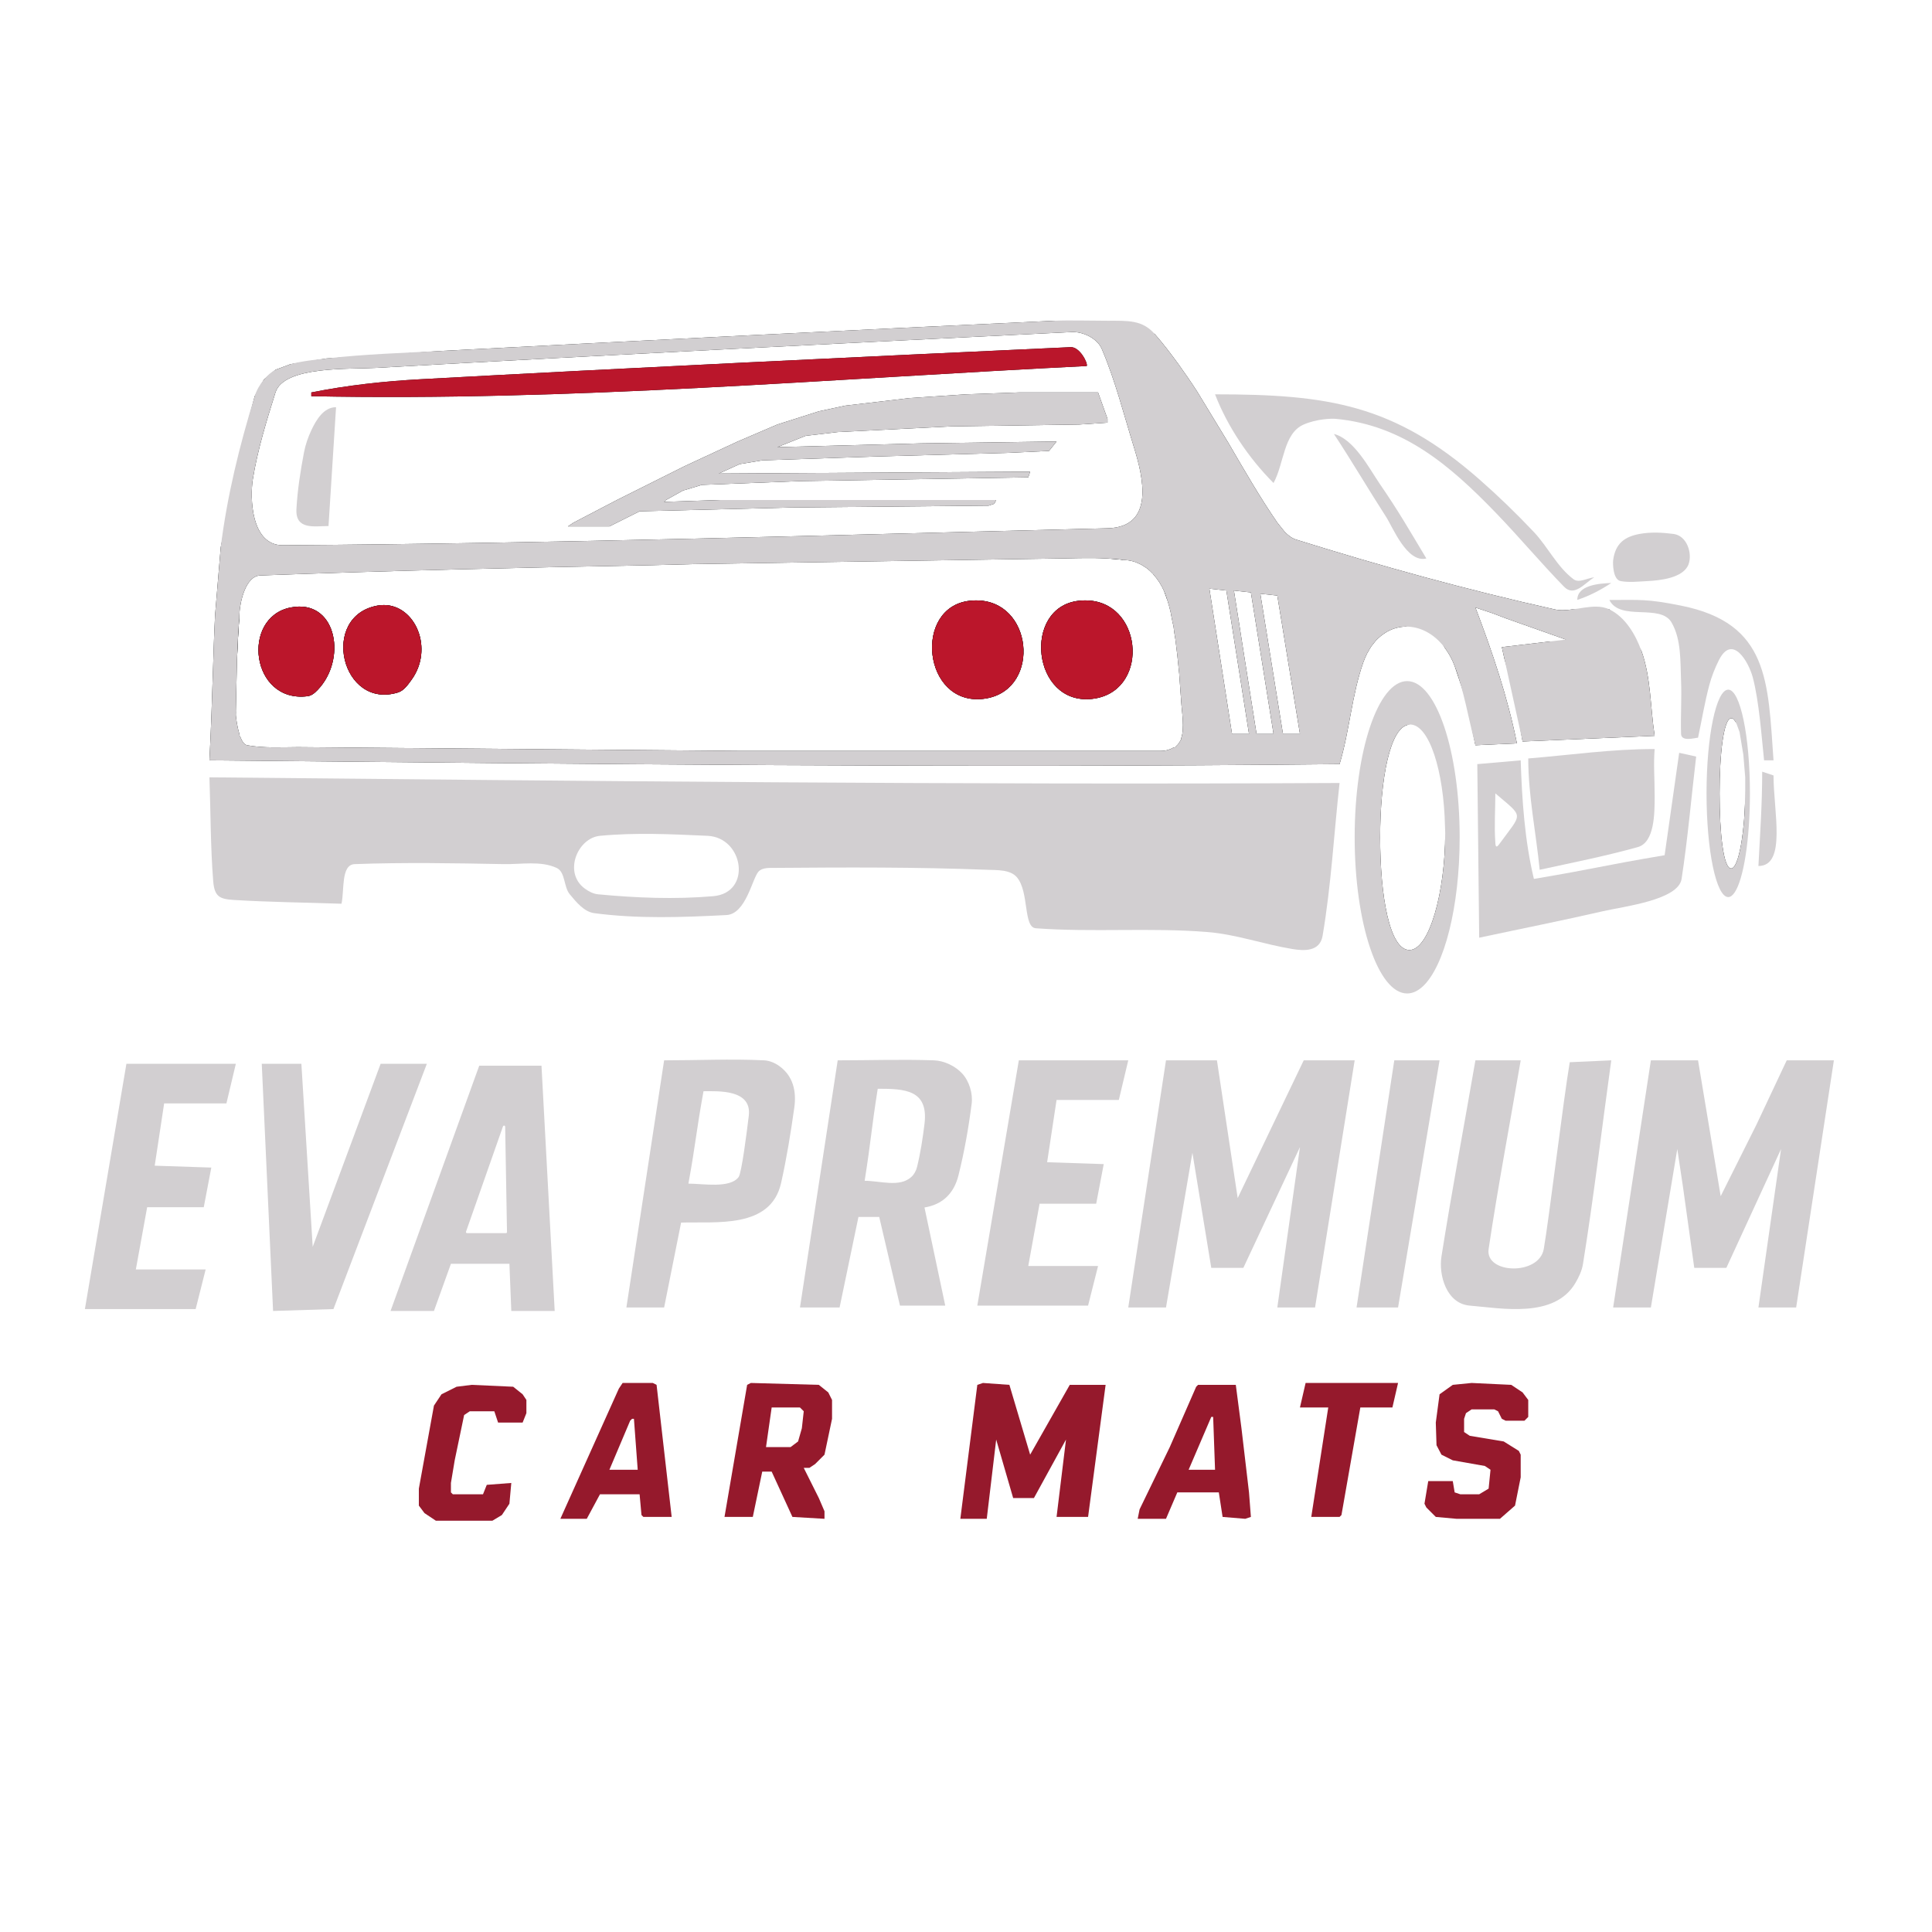 <?xml version="1.0" encoding="UTF-8" standalone="no"?>
<!DOCTYPE svg PUBLIC "-//W3C//DTD SVG 1.1//EN" "http://www.w3.org/Graphics/SVG/1.1/DTD/svg11.dtd">
<!-- Created with Vectornator (http://vectornator.io/) -->
<svg height="1024.0pt" stroke-miterlimit="10" style="fill-rule:nonzero;clip-rule:evenodd;stroke-linecap:round;stroke-linejoin:round;" version="1.1" viewBox="0 0 1024 1024" width="1024.0pt" xml:space="preserve" xmlns="http://www.w3.org/2000/svg" xmlns:xlink="http://www.w3.org/1999/xlink">
<defs/>
<g id="Untitled">
<path d="M567.469 184C453.782 189.242 336.638 194.785 223 201C203.555 202.063 184.096 204.181 165 208C165 209 165 209 165 210C302.511 212.806 439.363 200.764 576 194C576.704 192.446 572.274 183.778 567.469 184Z" fill="#010304" fill-rule="nonzero" opacity="1" stroke="none"/>
<path d="M540 208L512 209L482 211L448 215L434 218L412 225L391 234L363 247L327 265L304 277L301 279L323 279L339 271L419 269L524 268L527 267L528 265L382 265L352 266L353 265L362 260L372 257L424 255L545 253L546 250L381 251L392 246L404 244L463 242L535 240L556 239L560 234L488 235L412 237L427 231L444 229L504 226L572 225L587 224L587 222L582 208L540 208Z" fill="#010304" fill-rule="nonzero" opacity="1" stroke="none"/>
<path d="M559 170C450.649 174.967 342.319 180.388 234 186L173 190L154.188 192.969L154 193L146 196L140.156 200.875C140.137 200.897 140.113 200.915 140.094 200.938C140.041 200.988 139.985 201.037 139.938 201.094L139.844 201.25L135 210L127 240L117 290L114 326C113.963 326.666 113.939 327.334 113.906 328C113.459 336.51 113.225 345.038 112.938 353.562C112.381 370.049 111.874 386.541 111 403C310.658 404.953 510.343 407.102 710 405C715.333 387.333 716.438 368.397 722.594 351C723.184 349.333 723.863 347.784 724.594 346.344C724.598 346.335 724.59 346.321 724.594 346.312C724.732 346.039 724.919 345.826 725.062 345.562C725.634 344.51 726.204 343.456 726.844 342.531C726.87 342.494 726.911 342.473 726.938 342.438C727.338 341.862 727.763 341.37 728.188 340.844C728.23 340.793 728.271 340.739 728.312 340.688C728.691 340.228 729.039 339.734 729.438 339.312C729.448 339.301 729.458 339.292 729.469 339.281C730.001 338.711 730.563 338.22 731.125 337.719C731.163 337.685 731.212 337.659 731.25 337.625C731.49 337.416 731.727 337.206 731.969 337C732.719 336.389 733.492 335.869 734.281 335.375C734.655 335.143 735.026 334.893 735.406 334.688C738.441 333.032 741.698 332.187 745 332.125L748 331L754 332L760 336L765 342L765.625 343.156C765.634 343.169 765.647 343.176 765.656 343.188L765.656 343.219C767.754 346 769.594 349.232 771 353L777 371L782 395C793 394.5 793 394.5 804 394C799.078 369.392 790.933 345.451 782 322L791 325L797.656 327.531C797.745 327.563 797.881 327.625 797.969 327.656C798.023 327.679 798.08 327.703 798.125 327.719C806.95 330.844 814.063 333.356 830 339L829 340L821.5 340C813.531 340.937 808.75 341.5 796 343C796.698 346.173 796.86 346.875 797.406 349.344L802 365L807 393C842 391.5 842 391.5 877 390C874.667 375 875.118 359.291 870 345L863 333L853 323L833.438 323C830.226 323.431 827.037 323.677 824 323C777.83 312.709 732.144 300.127 687 286C684.736 285.292 682.809 283.812 681.094 282.062L681 282L677 277C667.647 263.407 659.377 249.007 651.031 234.688L634.562 207.594C631.411 202.694 628.113 197.904 624.719 193.188C620.694 187.633 616.54 182.168 612 177L602 173L583 170L559 170ZM568 176C574.112 175.7 581.601 179.371 584 185C591.15 201.776 595.603 219.581 601 237C605.883 252.759 612.356 279.375 587 280C441.347 283.592 295.694 288.024 150 289C132.799 289.115 132.497 263.29 134 254C136.531 238.357 141.257 223.12 146 208C150.419 193.913 185.4 195.763 199 195C321.97 188.102 444.985 182.033 568 176ZM580.031 295.781C582.133 295.802 584.247 295.906 586.344 296C589.397 296.137 592.437 296.387 595.469 296.75L595.5 296.75C596.333 296.848 597.17 296.879 598 297C599.372 297.2 600.667 297.524 601.875 297.938C602.329 298.093 602.725 298.317 603.156 298.5C604.553 299.09 605.838 299.815 607.031 300.656C607.05 300.669 607.073 300.673 607.094 300.688C607.124 300.709 607.16 300.73 607.188 300.75C607.218 300.772 607.249 300.79 607.281 300.812C607.578 301.028 607.902 301.208 608.188 301.438C608.21 301.456 608.228 301.482 608.25 301.5C609.153 302.23 610.018 303.028 610.812 303.875C610.833 303.897 610.855 303.916 610.875 303.938L611 304L611.188 304.312C611.212 304.34 611.225 304.378 611.25 304.406C612.416 305.712 613.505 307.094 614.469 308.594C614.481 308.613 614.488 308.637 614.5 308.656C615.469 310.171 616.326 311.789 617.062 313.5L617.094 313.562L617.094 313.594C617.731 315.084 618.243 316.655 618.75 318.219C618.771 318.283 618.792 318.342 618.812 318.406C619.441 320.366 619.97 322.31 620.406 324.25C620.408 324.26 620.404 324.272 620.406 324.281C620.448 324.469 620.49 324.657 620.531 324.844C620.58 325.062 620.607 325.28 620.656 325.5C620.665 325.542 620.679 325.584 620.688 325.625C620.694 325.655 620.681 325.689 620.688 325.719C620.688 325.729 620.687 325.739 620.688 325.75C620.704 325.865 620.726 325.98 620.75 326.094C621.021 327.417 621.302 328.739 621.531 330.062C621.546 330.147 621.579 330.228 621.594 330.312L622 332L622.375 335.094C622.555 336.361 622.846 337.834 623 339C623.755 344.714 624.386 350.445 624.906 356.188L625 357L626 371C626.376 377.643 628.009 385.82 626 391.438L626 392L625.719 392.344C625.176 393.546 624.412 394.572 623.406 395.438L623 396L621.938 396.25C621.911 396.265 621.873 396.266 621.844 396.281C620.117 397.266 618.017 397.993 615 398L393 398L158 396C148.976 396.038 139.863 396.612 131 395C129.323 394.695 128.205 392.724 127.312 390.406L127 390L126.875 389.094C126.852 389.019 126.835 388.95 126.812 388.875L126.781 388.688C126.778 388.677 126.784 388.669 126.781 388.656C126.166 386.581 125.724 384.381 125.438 382.594C125.43 382.545 125.445 382.549 125.438 382.5C125.141 380.641 125 379.255 125 379C125 378.407 125.03 377.812 125.031 377.219L125 377L125.188 368.062C125.231 364.948 125.338 361.833 125.406 358.719L125.625 349.375C125.909 342.042 126.303 334.725 126.812 327.406C126.813 327.396 126.812 327.386 126.812 327.375C126.891 326.251 126.916 325.124 127 324C127.334 319.519 129.926 305.299 138 305C207.124 302.44 276.275 300.838 345.438 299.562L367 299L562 296C568.001 295.896 574.016 295.722 580.031 295.781ZM641 312L650 313L662 389L653 389L641 312ZM654 313L663 314L675 389L666 389L658.719 342.969L657.281 333.75L654 313ZM668 314.688L677 315.656L689 389L680 389L668 314.688Z" fill="#010304" fill-rule="nonzero" opacity="1" stroke="none"/>
<path d="M577.75 318.344C575.842 318.174 573.793 318.192 571.656 318.438C541.746 321.87 546.951 373.775 578.656 370.438C608.944 367.249 606.369 320.893 577.75 318.344Z" fill="#010304" fill-rule="nonzero" opacity="1" stroke="none"/>
<path d="M519.906 318.344C517.998 318.174 515.981 318.192 513.844 318.438C483.934 321.87 489.138 373.775 520.844 370.438C551.131 367.249 548.525 320.893 519.906 318.344Z" fill="#010304" fill-rule="nonzero" opacity="1" stroke="none"/>
<path d="M203.438 320.688C202.322 320.688 201.171 320.785 200 321C169.371 326.623 180.87 376.358 211 367C214.046 366.054 216.114 363.041 218 360.469C230.172 343.871 220.177 320.687 203.438 320.688Z" fill="#010304" fill-rule="nonzero" opacity="1" stroke="none"/>
<path d="M158.469 321.5C157.053 321.519 155.572 321.69 154 322C127.621 327.206 132.884 372.765 163 369C164.479 368.815 165.897 368.003 167 367C183.352 352.135 179.706 321.216 158.469 321.5Z" fill="#010304" fill-rule="nonzero" opacity="1" stroke="none"/>
<path d="M203.438 320.688C202.322 320.688 201.171 320.785 200 321C169.371 326.623 180.87 376.358 211 367C214.046 366.054 216.114 363.041 218 360.469C230.172 343.871 220.177 320.687 203.438 320.688Z" fill="#010304" fill-rule="nonzero" opacity="1" stroke="none"/>
<path d="M617.094 313.594C617.731 315.084 618.243 316.655 618.75 318.219L618 315L617.094 313.594Z" fill="#010304" fill-rule="nonzero" opacity="1" stroke="none"/>
<path d="M577.75 318.344C575.842 318.174 573.793 318.192 571.656 318.438C541.746 321.87 546.951 373.775 578.656 370.438C608.944 367.249 606.369 320.893 577.75 318.344Z" fill="#010304" fill-rule="nonzero" opacity="1" stroke="none"/>
<path d="M126.812 327.406L126 332L125.625 349.375C125.909 342.042 126.303 334.725 126.812 327.406Z" fill="#010304" fill-rule="nonzero" opacity="1" stroke="none"/>
<path d="M158.469 321.5C157.053 321.519 155.572 321.69 154 322C127.621 327.206 132.884 372.765 163 369C164.479 368.815 165.897 368.003 167 367C183.352 352.135 179.706 321.216 158.469 321.5Z" fill="#010304" fill-rule="nonzero" opacity="1" stroke="none"/>
<path d="M519.906 318.344C517.998 318.174 515.981 318.192 513.844 318.438C483.934 321.87 489.138 373.775 520.844 370.438C551.131 367.249 548.525 320.893 519.906 318.344Z" fill="#010304" fill-rule="nonzero" opacity="1" stroke="none"/>
<path d="M586.344 296C589.397 296.137 592.437 296.387 595.469 296.75L593 296L586.344 296Z" fill="#010304" fill-rule="nonzero" opacity="1" stroke="none"/>
<path d="M573 169.875C567.999 169.829 562.996 169.817 559 170C450.649 174.967 342.319 180.388 234 186C213.65 187.054 193.246 187.699 173 190C166.745 190.711 160.278 191.334 154.188 192.969L154 193L146 196C143.78 197.168 141.853 198.909 140.156 200.875C140.137 200.897 140.113 200.915 140.094 200.938C140.041 200.988 139.985 201.037 139.938 201.094L139.844 201.25C137.68 203.857 135.963 206.877 135 210C126.942 236.119 120.373 262.876 117 290L114 326C113.963 326.666 113.939 327.334 113.906 328C113.459 336.51 113.225 345.038 112.938 353.562C112.381 370.049 111.874 386.541 111 403C310.658 404.953 510.343 407.102 710 405C715.333 387.333 716.438 368.397 722.594 351C723.184 349.333 723.863 347.784 724.594 346.344C724.598 346.335 724.59 346.321 724.594 346.312C724.732 346.039 724.919 345.826 725.062 345.562C725.634 344.51 726.204 343.456 726.844 342.531C726.87 342.494 726.911 342.473 726.938 342.438C727.338 341.862 727.763 341.37 728.188 340.844C728.23 340.793 728.271 340.739 728.312 340.688C728.691 340.228 729.039 339.734 729.438 339.312C729.448 339.301 729.458 339.292 729.469 339.281C730.001 338.711 730.563 338.22 731.125 337.719C731.163 337.685 731.212 337.659 731.25 337.625C731.49 337.416 731.727 337.206 731.969 337C732.719 336.389 733.492 335.869 734.281 335.375C734.655 335.143 735.026 334.893 735.406 334.688C738.441 333.032 741.698 332.187 745 332.125C752.438 331.986 760.034 335.776 765.625 343.156C765.634 343.169 765.647 343.176 765.656 343.188L765.656 343.219C767.754 346 769.594 349.232 771 353C776.056 366.56 778.333 381 782 395C793 394.5 793 394.5 804 394C799.078 369.392 790.933 345.451 782 322L791 325L797.656 327.531C797.745 327.563 797.881 327.625 797.969 327.656C798.023 327.679 798.08 327.703 798.125 327.719C806.95 330.844 814.063 333.356 830 339C825.75 339.5 824.156 339.688 821.5 340C813.531 340.937 808.75 341.5 796 343C796.698 346.173 796.86 346.875 797.406 349.344C801.144 366.333 802.198 371.173 807 393C842 391.5 842 391.5 877 390C874.667 375 875.118 359.291 870 345C866.875 336.275 861.36 326.999 853 323C850.82 321.957 848.517 321.562 846.125 321.531C842.031 321.478 837.708 322.426 833.438 323C830.226 323.431 827.037 323.677 824 323C777.83 312.709 732.144 300.127 687 286C684.736 285.292 682.809 283.812 681.094 282.062L681 282L677 277C667.647 263.407 659.377 249.007 651.031 234.688L634.562 207.594C631.411 202.694 628.113 197.904 624.719 193.188C620.694 187.633 616.54 182.168 612 177C605.437 169.529 598 170 587 170C583 170 578.001 169.921 573 169.875ZM568 176C574.112 175.7 581.601 179.371 584 185C591.15 201.776 595.603 219.581 601 237C605.883 252.759 612.356 279.375 587 280C441.347 283.592 295.694 288.024 150 289C132.799 289.115 132.497 263.29 134 254C136.531 238.357 141.257 223.12 146 208C150.419 193.913 185.4 195.763 199 195C321.97 188.102 444.985 182.033 568 176ZM580.031 295.781C582.133 295.802 584.247 295.906 586.344 296C589.397 296.137 592.437 296.387 595.469 296.75L595.5 296.75C596.333 296.848 597.17 296.879 598 297C599.372 297.2 600.667 297.524 601.875 297.938C602.329 298.093 602.725 298.317 603.156 298.5C604.553 299.09 605.838 299.815 607.031 300.656C607.05 300.669 607.073 300.673 607.094 300.688C607.124 300.709 607.16 300.73 607.188 300.75C607.218 300.772 607.249 300.79 607.281 300.812C607.578 301.028 607.902 301.208 608.188 301.438C608.21 301.456 608.228 301.482 608.25 301.5C609.153 302.23 610.018 303.028 610.812 303.875C610.833 303.897 610.855 303.916 610.875 303.938L611 304L611.188 304.312C611.212 304.34 611.225 304.378 611.25 304.406C612.416 305.712 613.505 307.094 614.469 308.594C614.481 308.613 614.488 308.637 614.5 308.656C615.469 310.171 616.326 311.789 617.062 313.5L617.094 313.562L617.094 313.594C617.731 315.084 618.243 316.655 618.75 318.219C618.771 318.283 618.792 318.342 618.812 318.406C619.441 320.366 619.97 322.31 620.406 324.25C620.408 324.26 620.404 324.272 620.406 324.281C620.448 324.469 620.49 324.657 620.531 324.844C620.58 325.062 620.607 325.28 620.656 325.5C620.665 325.542 620.679 325.584 620.688 325.625C620.694 325.655 620.681 325.689 620.688 325.719C620.688 325.729 620.687 325.739 620.688 325.75C620.704 325.865 620.726 325.98 620.75 326.094C621.021 327.417 621.302 328.739 621.531 330.062C621.546 330.147 621.579 330.228 621.594 330.312L622 332L622.375 335.094C622.555 336.361 622.846 337.834 623 339C623.755 344.714 624.386 350.445 624.906 356.188L625 357L626 371C626.376 377.643 628.009 385.82 626 391.438L626 392L625.719 392.344C625.176 393.546 624.412 394.572 623.406 395.438L623 396L621.938 396.25C621.911 396.265 621.873 396.266 621.844 396.281C620.117 397.266 618.017 397.993 615 398L393 398L158 396C148.976 396.038 139.863 396.612 131 395C129.323 394.695 128.205 392.724 127.312 390.406L127 390L126.875 389.094C126.852 389.019 126.835 388.95 126.812 388.875L126.781 388.688C126.778 388.677 126.784 388.669 126.781 388.656C126.166 386.581 125.724 384.381 125.438 382.594C125.43 382.545 125.445 382.549 125.438 382.5C125.141 380.641 125 379.255 125 379C125 378.407 125.03 377.812 125.031 377.219L125 377L125.188 368.062C125.231 364.948 125.338 361.833 125.406 358.719L125.625 349.375C125.909 342.042 126.303 334.725 126.812 327.406C126.813 327.396 126.812 327.386 126.812 327.375C126.891 326.251 126.916 325.124 127 324C127.334 319.519 129.926 305.299 138 305C207.124 302.44 276.275 300.838 345.438 299.562L367 299L562 296C568.001 295.896 574.017 295.722 580.031 295.781ZM641 312L650 313L662 389L653 389L641 312ZM654 313L663 314L675 389L666 389L658.719 342.969L657.281 333.75L654 313ZM668 314.688L677 315.656L689 389L680 389L668 314.688Z" fill="#d2cfd1" fill-rule="nonzero" opacity="1" stroke="none"/>
<path d="M111 412C111.667 430.333 111.549 448.712 113 467C113.656 475.268 116.431 476.534 124 477C142.976 478.168 162 478.333 181 479C182.601 471.797 180.626 458.27 188 458C214.316 457.037 240.671 457.508 267 458C276.355 458.175 286.49 456.11 295 460C299.745 462.169 298.66 469.992 302 474C305.5 478.2 309.58 483.282 315 484C338.133 487.066 361.695 486.195 385 485C395.37 484.468 398.673 465.697 402 462C404.056 459.716 407.927 460.025 411 460C448.334 459.692 485.694 459.543 523 461C528.493 461.215 535.449 460.803 539 465C545.556 472.748 542.274 491.504 549 492C579.259 494.23 609.758 491.554 640 494C655.247 495.233 669.904 500.53 685 503C690.812 503.951 699.525 504.654 701 496C705.565 469.22 707 442 710 415C510.334 416.062 310.66 413.943 111 412ZM346.469 442C355.982 442.118 365.51 442.575 375 443C394.209 443.86 398.668 473.228 378 475C357.738 476.737 337.245 475.928 317 474C314.473 473.759 312.053 472.493 310 471C298.411 462.572 306.086 444.13 318 443C327.458 442.103 336.956 441.882 346.469 442Z" fill="#d2cfd1" fill-rule="nonzero" opacity="1" stroke="none"/>
<path d="M618 562L645 562L656 635L691 562L718 562L697 693L677 693L689 608L659 672L642 672L632 611L618 693L598 693L618 562Z" fill="#d2cfd1" fill-rule="nonzero" opacity="1" stroke="none"/>
<path d="M875 562L900 562L912 634L931 596L947 562L972 562L952 693L932 693L944 609L915 672L898 672L892 629L889 609L875 693L855 693L875 562Z" fill="#d2cfd1" fill-rule="nonzero" opacity="1" stroke="none"/>
<path d="M469.5 561.781C460.999 561.853 452.5 562 444 562C434 627.5 434 627.5 424 693C434.5 693 434.5 693 445 693C450 669 450 669 455 645C460.5 645 460.5 645 466 645C471.5 668.5 471.5 668.5 477 692C489 692 489 692 501 692C495.5 666 495.5 666 490 640C499.371 638.438 505.552 632.794 508 623C511.124 610.505 513.369 597.776 515 585C515.693 579.57 513.726 573.065 510 569C506.354 565.022 500.423 562.184 495 562C486.505 561.712 478.001 561.709 469.5 561.781ZM465.219 577.062C479.399 577.063 492.242 577.506 490 595.719C489.054 603.403 487.886 611.093 486.031 618.594C485.548 620.55 484.513 622.451 483.062 623.781C476.824 629.504 466.571 625.844 458.281 625.844C461.752 604.013 461.748 598.893 465.219 577.062Z" fill="#d2cfd1" fill-rule="nonzero" opacity="1" stroke="none"/>
<path d="M378.5 561.688C369.664 561.796 360.833 562 352 562C342 627.5 342 627.5 332 693C342 693 342 693 352 693C356.5 670.5 356.5 670.5 361 648C379.424 647.386 408.509 651.462 414 627C416.965 613.793 419.123 600.405 421 587C422.193 578.48 420.445 570.318 413 565C410.682 563.345 407.845 562.14 405 562C396.177 561.566 387.336 561.579 378.5 561.688ZM372.875 578.375C380.471 578.375 398.585 577.234 396.875 591.344C395.774 600.43 393.081 621.725 391.469 623.875C386.864 630.014 372.549 627.344 364.875 627.344C368.875 605.344 368.875 600.375 372.875 578.375Z" fill="#d2cfd1" fill-rule="nonzero" opacity="1" stroke="none"/>
<path d="M254 564.844L207 694.844L230 694.844L239 669.844L270 669.844L271 694.844L294 694.844L287 564.844L254 564.844ZM267.156 596.594C267.479 596.594 267.744 596.865 267.75 597.188L268.719 653C268.725 653.331 268.456 653.594 268.125 653.594L247.562 653.594C247.155 653.594 246.865 653.197 247 652.812L266.594 597C266.677 596.763 266.905 596.594 267.156 596.594Z" fill="#d2cfd1" fill-rule="nonzero" opacity="1" stroke="none"/>
<path d="M782 562C794 562 794 562 806 562C800.333 595.333 794 628.56 789 662C787.017 675.259 815.72 676.216 818.227 662C820.878 646.969 828.667 582.667 832 563C843 562.5 843 562.5 854 562C849 598 844.778 634.117 839 670C838.429 673.544 836.82 676.906 835 680C823.869 698.923 795.972 693.414 779 692C766.61 690.967 762.455 675.784 764 666C769.487 631.248 776 596.667 782 562Z" fill="#d2cfd1" fill-rule="nonzero" opacity="1" stroke="none"/>
<path d="M138.737 563.839L159.737 563.839L165.737 660.839L201.737 563.839L226.237 563.839L176.737 693.839L144.737 694.839L138.737 563.839Z" fill="#d2cfd1" fill-rule="nonzero" opacity="1" stroke="none"/>
<path d="M540 208L582 208L587 222L587 224L572 225L504 226L444 229L427 231L412 237L488 235L560 234L556 239L535 240L463 242L404 244L392 246L381 251L546 250L545 253L424 255L372 257L362 260L353 265L352 266L382 265L528 265L527 267L524 268L419 269L339 271L323 279L301 279L304 277L327 265L363 247L391 234L412 225L434 218L448 215L482 211L512 209L540 208Z" fill="#d2cfd1" fill-rule="nonzero" opacity="1" stroke="none"/>
<path d="M540 562L598 562L593 583L560 583L555 616L585 617L581 638L551 638L549.222 647.78L545 671L582 671L576.704 692L518 692L529.497 624.063L540 562Z" fill="#d2cfd1" fill-rule="nonzero" opacity="1" stroke="none"/>
<path d="M67 563.839L125 563.839L120 584.839L87 584.839L82 617.839L112 618.839L108 639.839L78 639.839L76.222 649.619L72 672.839L109 672.839L103.704 693.839L45 693.839L56.497 625.902L67 563.839Z" fill="#d2cfd1" fill-rule="nonzero" opacity="1" stroke="none"/>
<path d="M890 399C886.145 426.139 886.137 426.143 882.281 453.281C847.637 459.143 847.645 459.982 813 465.844C808.133 445.623 806.673 423.787 806 403C794.5 404 794.5 404 783 405C783.5 451 783.5 451 784 497C805.858 492.326 827.778 487.977 849.562 482.969C860.601 480.431 889.555 477.084 891.281 465.844C894.584 444.334 896.43 422.61 899 401C894.5 400 894.5 400 890 399ZM792.562 420.5C807.924 433.667 807.033 430.352 794.562 447.5C792.562 450.29 792.618 447.243 792.562 446.5C791.922 437.857 792.563 429.167 792.562 420.5Z" fill="#d2cfd1" fill-rule="nonzero" opacity="1" stroke="none"/>
<path d="M741 384L737 388L732 397L728 414L726 435L726 450L727 463L729 478L733 494L739 506L744 512L751 513L752 512L758 504L763 490L766 470L766 441.656C766 472.604 757.622 503.531 747.031 503.531C736.44 503.531 731.5 474.73 731.5 443.781C731.5 413.151 736.688 384.646 747.062 384.062L747 384L741 384Z" fill="#010304" fill-rule="nonzero" opacity="1" stroke="none"/>
<path d="M576 194C439.363 200.764 302.511 212.806 165 210C165 209 165 209 165 208C184.095 204.181 203.555 202.063 223 201C336.638 194.785 453.794 189.242 567.481 184C572.286 183.778 576.704 192.446 576 194Z" fill="#ba162b" fill-rule="nonzero" opacity="1" stroke="none"/>
<path d="M877 397C876.333 405.333 877 412 877 422C877 431.298 876.963 446.528 868 449C849.911 453.99 834.395 457 816.062 461C814.136 441.357 810 421.737 810 402C832.983 400.116 853.94 397 877 397Z" fill="#d2cfd1" fill-rule="nonzero" opacity="1" stroke="none"/>
<path d="M521 733L535 734L546 771L567 734L586 734L576.704 804L560 804L565 763L548 794L537 794L528 763L523 805L509 805L518 734" fill="#95192c" fill-rule="nonzero" opacity="1" stroke="none"/>
<path d="M739 562L763 562L741 693L719 693L739 562Z" fill="#d2cfd1" fill-rule="nonzero" opacity="1" stroke="none"/>
<path d="M398 733L396 734L384 804L399 804L404 780L409 780L420 804L437 805L437 801L434 794L426 778L429 778L432 776L437 771L441 752L441 742L439 738L434 734L398 733ZM409 746L424 746L426 748L425 757L423 764L419 767L406 767L409 746Z" fill="#95192c" fill-rule="nonzero" opacity="1" stroke="none"/>
<path d="M635 734L634 735L620 767L604 800L603 805L618 805L624 791L646 791L648 804L660 805L663 804L662 791L658 757L655 734L635 734ZM642 751L643 751L644 779L630 779L642 751Z" fill="#95192c" fill-rule="nonzero" opacity="1" stroke="none"/>
<path d="M330 733L328 736L297 805L311 805L318 792L339 792L340 803L341 804L356 804L348 734L346 733L330 733ZM335 752L336 752L338 779L323 779L334 753L335 752Z" fill="#95192c" fill-rule="nonzero" opacity="1" stroke="none"/>
<path d="M644 209C703.991 209 738.844 214.389 784 254C794.101 262.861 803.779 272.226 813 282C820.468 289.916 825.293 300.47 834 307C836.945 309.209 841.333 306.333 845 306C839.968 308.935 834.484 316.621 829 311C816.645 298.337 805.285 284.731 793 272C768.592 246.704 743.767 225.353 708 222C705.753 221.789 697.925 222 691 225C680.186 229.685 680.667 245.667 675 256C661.829 242.829 650.52 225.952 644 209Z" fill="#d2cfd1" fill-rule="nonzero" opacity="1" stroke="none"/>
<path d="M780 733L801 734L807 738L810 742L810 751L808 753L798 753L796 752L794 748L792 747L780 747L777 749L776 752L776 759L779 761L797 764L805 769L806 771L806 783L803 798L795 805L772 805L761 804L756 799L755 797L757 785L770 785L771 791L774 792L784 792L789 789L790 779L787 777L770 774L764 771L761.382 766L761 754L763 739L770 734L772.696 733.73L780 733Z" fill="#95192c" fill-rule="nonzero" opacity="1" stroke="none"/>
<path d="M250 734L272 735L277 739L279 742L279 749L277 754L264 754L262 748L249 748L246 750L241 774L239 786L239 791L240 792L256 792L258 787L271 786L270 797L266 803L261 806L231 806L225 802L222 798L222 789L230 745L234 739L242 735L250 734Z" fill="#95192c" fill-rule="nonzero" opacity="1" stroke="none"/>
<path d="M513.831 318.453C548.026 314.529 553.138 367.052 520.831 370.453C489.126 373.79 483.921 321.885 513.831 318.453Z" fill="#bb162b" fill-rule="nonzero" opacity="1" stroke="none"/>
<path d="M571.668 318.453C605.863 314.529 610.974 367.052 578.668 370.453C546.962 373.79 541.758 321.885 571.668 318.453Z" fill="#bb162b" fill-rule="nonzero" opacity="1" stroke="none"/>
<path d="M853 318C869.443 318 872.767 317.353 891 321C937.677 330.335 937.024 361.341 940 403C937.5 403 937.5 403 935 403C933.779 391.608 932.367 371.506 929 359C926.801 350.831 918.176 335.647 911 350C908.924 354.153 907.203 358.516 906 363C903.527 372.219 902 381.667 900 391C898.576 391 891.146 393.385 891 389C890.689 379.672 891.389 370.325 891 361C890.564 350.542 891.193 339.088 886 330C880.116 319.702 858.749 329.497 853 318Z" fill="#d2cfd1" fill-rule="nonzero" opacity="1" stroke="none"/>
<path d="M692 733L741 733L738 746L721 746L711 803L710 804L695 804L704 746L689 746L692 733Z" fill="#95192c" fill-rule="nonzero" opacity="1" stroke="none"/>
<path d="M154 322C179.146 317.037 184.442 351.144 167 367C165.897 368.003 164.479 368.815 163 369C132.884 372.765 127.621 327.206 154 322Z" fill="#bb162b" fill-rule="nonzero" opacity="1" stroke="none"/>
<path d="M200 321C218.741 317.559 230.983 342.774 218 360.478C216.114 363.05 214.046 366.054 211 367C180.87 376.358 169.371 326.623 200 321Z" fill="#bb162b" fill-rule="nonzero" opacity="1" stroke="none"/>
<path d="M914 376L913 377L909 393L907 413L907 441L909 458L913 471L917 473L919 470L923 457L925 440L925 419.094C925 439.711 921.705 460.312 917.531 460.312C913.358 460.312 911.406 441.117 911.406 420.5C911.406 399.883 913.483 380.688 917.656 380.688C918.606 380.688 919.493 381.707 920.312 383.375L918 377L914 376Z" fill="#010304" fill-rule="nonzero" opacity="1" stroke="none"/>
<path d="M178.117 215.815C176.117 247.315 176.117 247.315 174.117 278.815C166.727 278.815 156.509 281.072 157.117 269.815C157.662 259.741 159.229 249.725 161.117 239.815C161.906 235.673 163.304 231.622 165.117 227.815C167.58 222.642 171.541 215.815 178.117 215.815Z" fill="#d2cfd1" fill-rule="nonzero" opacity="1" stroke="none"/>
<path d="M869 283C874.899 281.906 881.05 282.224 887 283C894.151 283.933 897.045 293.273 895 299C892.334 306.464 879.589 307.671 873 308C868.339 308.233 863.596 308.811 859 308C854.817 307.262 854.813 298.494 855 297C856.131 287.948 861.206 284.445 869 283Z" fill="#d2cfd1" fill-rule="nonzero" opacity="1" stroke="none"/>
<path d="M707 230C717.656 232.664 725.968 248.645 731 256C741.773 271.745 746.229 279.716 756 296C745.761 298.56 738.2 279.446 734.686 274C725.164 259.24 716.667 244.667 707 230Z" fill="#d2cfd1" fill-rule="nonzero" opacity="1" stroke="none"/>
<path d="M934 409C937 410 937 410 940 411C940 430.014 947.017 459 932 459C932.888 441.677 934 426.346 934 409Z" fill="#d2cfd1" fill-rule="nonzero" opacity="1" stroke="none"/>
<path d="M854 309C848.424 312.717 842.367 315.865 836 317.956C836 310.15 847.404 309.238 854 309Z" fill="#d2cfd1" fill-rule="nonzero" opacity="1" stroke="none"/>
<path d="M745.812 361C730.447 361 718 398.059 718 443.781C718 489.503 730.447 526.562 745.812 526.562C748.736 526.562 751.57 525.206 754.219 522.719C765.484 512.131 773.656 480.804 773.656 443.781C773.656 398.059 761.178 361 745.812 361ZM747.375 384C757.543 384 765.268 408.678 765.875 438.031C765.9 439.253 766 440.42 766 441.656C766 472.604 757.622 503.531 747.031 503.531C736.44 503.531 731.5 474.73 731.5 443.781C731.5 413.151 736.688 384.646 747.062 384.062C747.17 384.056 747.266 384 747.375 384Z" fill="#d2cfd1" fill-rule="nonzero" opacity="1" stroke="none"/>
<path d="M916 365.531C909.647 365.531 904.5 390.147 904.5 420.5C904.5 450.853 909.647 475.469 916 475.469C917.209 475.469 918.374 474.558 919.469 472.906C924.127 465.877 927.5 445.078 927.5 420.5C927.5 390.147 922.353 365.531 916 365.531ZM917.656 380.688C918.606 380.688 919.493 381.707 920.312 383.375L922 388L924 400L925 412L925 419.094C925 439.711 921.705 460.312 917.531 460.312C913.358 460.312 911.406 441.117 911.406 420.5C911.406 399.883 913.483 380.688 917.656 380.688Z" fill="#d2cfd1" fill-rule="nonzero" opacity="1" stroke="none"/>
</g>
</svg>
